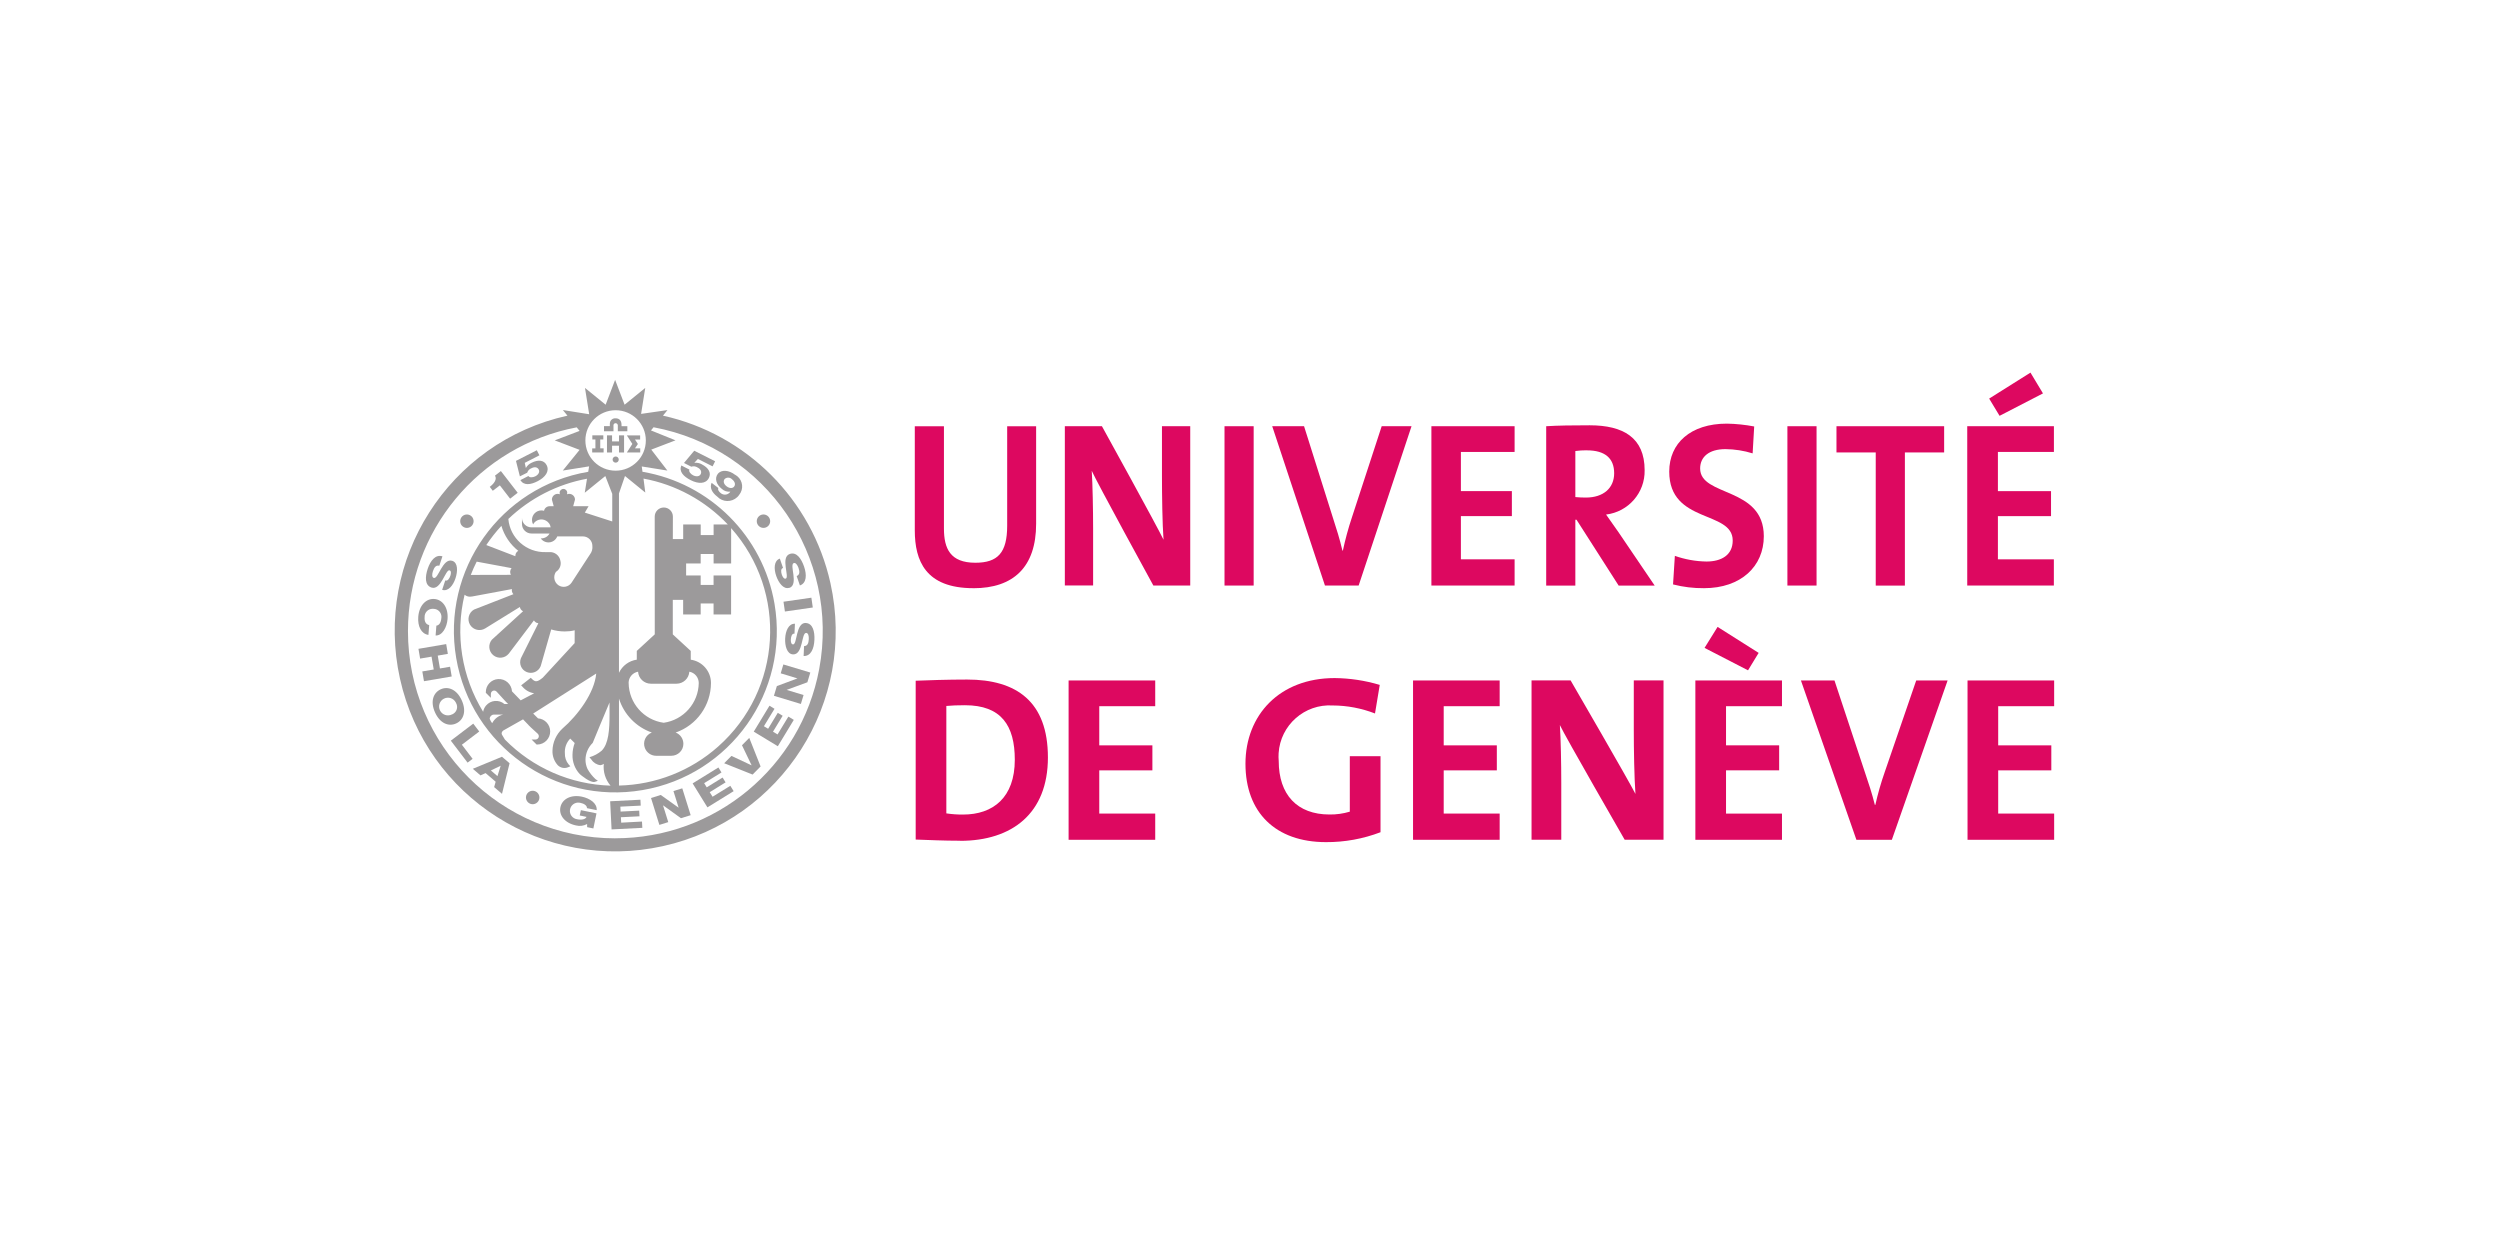 <?xml version="1.0" encoding="UTF-8"?> <svg xmlns="http://www.w3.org/2000/svg" id="a" viewBox="0 0 512 256"><defs><style>.aw{fill:#9c9a9b;}.ax{fill:#dd0860;}</style></defs><path id="b" class="aw" d="M102.36,99.39l2.11,2.74,1.55-1.21-3.44-4.45-1.21,.94c.48,.75-.21,1.65-1.07,2.3l.62,.8,1.44-1.1Z"></path><path id="c" class="aw" d="M107.97,96.82c.13-.43,.46-.78,.88-.93,.68-.35,1.24-.21,1.49,.28s-.07,1.05-.71,1.38c-.48,.24-1.2,.32-1.41-.07l-1.65,.85c.71,1.15,2.09,.97,3.56,.21,1.57-.81,2.46-2.04,1.82-3.28-.54-1.04-1.72-1.18-3.11-.47-.48,.22-.87,.58-1.13,1.04h-.02l-.22-1.04,3-1.54-.53-1.04-4.27,2.18,.8,3.17,1.5-.75Z"></path><path id="d" class="aw" d="M143.73,95.09c-.46-.26-.98-.36-1.51-.31h-.02l.73-.79,3.01,1.52,.52-1.04-4.28-2.16-2.1,2.51,1.5,.76c.43-.15,.9-.09,1.27,.16,.68,.34,.9,.88,.65,1.37s-.89,.56-1.54,.24c-.48-.24-.97-.78-.77-1.18l-1.66-.84c-.51,1.25,.45,2.26,1.93,3.01,1.58,.8,3.1,.79,3.72-.45,.53-1.05-.06-2.09-1.45-2.79"></path><path id="e" class="aw" d="M150.36,99.64c-.31,.4-.94,.43-1.56-.05s-.72-1.07-.39-1.49c.43-.39,1.09-.37,1.49,.04,.63,.48,.77,1.09,.46,1.49m.19-2.39c-1.25-.97-2.81-1.13-3.55-.18-.67,.87-.35,2.15,.84,3.07,.46,.43,1.09,.63,1.72,.56h.02c-.41,.63-1.24,.8-1.85,.39-.05-.03-.09-.06-.13-.1-.18-.13-.33-.3-.44-.5-.1-.16-.12-.36-.05-.54l-1.37-1.06c-.43,.99,.06,1.99,1.16,2.83,1.1,1.16,2.93,1.2,4.09,.1,.15-.14,.28-.29,.39-.46,.95-1.17,.78-2.88-.39-3.83-.13-.11-.28-.21-.43-.29"></path><path id="f" class="aw" d="M88.36,120.33c.99,.33,1.71-.63,2.29-1.62s1.01-2.04,1.43-1.9c.36,.12,.3,.67,.16,1.09-.2,.59-.57,1.17-1.05,.97l-.64,1.93c1.24,.4,2.26-.9,2.74-2.38,.46-1.39,.53-3.17-.66-3.56-1-.33-1.72,.66-2.3,1.64s-1.02,2.02-1.5,1.86c-.41-.13-.36-.79-.17-1.37,.27-.82,.65-1.29,1.31-1.12l.64-1.93c-1.41-.45-2.46,.87-3.02,2.56-.54,1.62-.62,3.37,.77,3.83"></path><path id="g" class="aw" d="M87.74,130.04l.16-2.02c-.65-.13-1.02-.7-.94-1.65-.03-.9,.68-1.66,1.59-1.69,.09,0,.18,0,.26,.01,.9,.02,1.62,.77,1.6,1.67,0,.09-.01,.18-.03,.27-.07,.85-.42,1.44-1.01,1.5l-.16,2.02c1.39,.06,2.32-1.7,2.45-3.38,.18-2.35-1.03-3.97-2.7-4.1s-3.11,1.29-3.3,3.64c-.15,1.97,.61,3.5,2.08,3.72"></path><path id="h" class="aw" d="M92.17,136.55l-2.07,.35-.45-2.63,2.07-.36-.34-2-5.68,.97,.34,2,2.34-.4,.45,2.63-2.34,.4,.34,2,5.68-.97-.34-2Z"></path><path id="i" class="aw" d="M92.57,146.31c-.89,.46-1.98,.11-2.44-.78-.46-.89-.11-1.98,.78-2.44,.89-.46,1.98-.11,2.44,.78,.02,.03,.03,.06,.04,.09,.46,.78,.2,1.78-.58,2.24-.08,.04-.16,.08-.24,.12m2-2.88c-1-2.24-2.79-2.96-4.31-2.27s-2.18,2.49-1.17,4.73c1.01,2.24,2.78,2.96,4.31,2.27s2.18-2.49,1.17-4.73"></path><path id="j" class="aw" d="M98.15,149.81l-1.23-1.61-4.59,3.49,3.43,4.5,1.03-.78-2.2-2.89,3.56-2.71Z"></path><path id="k" class="aw" d="M101.87,158.94l-1.34-1.15,1.99-.96h.02l-.66,2.11Zm-5.05-1.5l1.58,1.36,1.05-.47,2.06,1.77-.31,1.1,1.61,1.38,1.55-6.27-1.56-1.33-5.97,2.47"></path><path id="l" class="aw" d="M118.86,164.42c.8,.16,1.38,.59,1.35,1.09l1.99,.41c.11-1.45-1.45-2.42-3.02-2.76-2.31-.48-4.07,.52-4.41,2.16-.34,1.64,.89,3.25,3.19,3.73,.77,.2,1.58,.09,2.28-.29v.64l1.28,.27,.64-3.09-3.2-.66-.23,1.09,1.39,.29c-.21,.48-.95,.69-1.94,.48-.94-.14-1.59-1.01-1.45-1.94,.14-.94,1.01-1.59,1.94-1.45,.07,0,.13,.02,.2,.04"></path><path id="m" class="aw" d="M127.22,168.47l-.06-1.1,3.81-.19-.06-1.16-3.81,.19-.05-1.01,4.17-.21-.06-1.21-6.2,.32,.29,5.76,6.3-.32-.07-1.29-4.28,.23Z"></path><path id="n" class="aw" d="M137.92,162.01l1.06,3.39h-.02l-3.64-2.59-1.99,.62,1.71,5.51,1.82-.57-1.07-3.43h.02l3.65,2.63,1.99-.62-1.72-5.5-1.82,.56Z"></path><path id="o" class="aw" d="M145.93,163.17l-.58-.93,3.25-2.01-.61-.99-3.25,2.01-.53-.86,3.55-2.19-.63-1.02-5.28,3.26,3.03,4.91,5.37-3.32-.68-1.1-3.65,2.25Z"></path><path id="p" class="aw" d="M151.96,152.63l1.97,4.11h-.01l-4.12-1.93-1.49,1.5,5.82,2.32,1.64-1.66-2.32-5.85-1.49,1.5Z"></path><path id="q" class="aw" d="M159.25,150.42l-.94-.57,1.98-3.26-1-.6-1.98,3.26-.86-.52,2.17-3.57-1.03-.63-3.22,5.31,4.93,2.99,3.27-5.4-1.11-.67-2.22,3.66Z"></path><path id="r" class="aw" d="M159.9,137.9l3.39,1.03v.02l-4.19,1.56-.6,1.99,5.52,1.67,.55-1.83-3.44-1.04v-.02l4.22-1.55,.6-1.99-5.52-1.66-.54,1.82Z"></path><path id="s" class="aw" d="M165.03,127.58c-1.04-.05-1.48,1.07-1.76,2.18-.28,1.11-.41,2.24-.86,2.22-.38-.02-.47-.57-.45-1,.03-.62,.23-1.28,.75-1.21l.09-2.03c-1.3-.05-1.93,1.49-2,3.03-.07,1.45,.35,3.19,1.61,3.25,1.06,.05,1.48-1.1,1.76-2.2,.28-1.1,.43-2.22,.94-2.2,.43,.02,.56,.66,.53,1.27-.04,.86-.28,1.42-.97,1.43l-.09,2.03c1.48,.06,2.13-1.5,2.21-3.29,.08-1.71-.32-3.41-1.78-3.47"></path><rect id="t" class="aw" x="160.57" y="122.81" width="5.77" height="2.03" transform="translate(-16.02 24.64) rotate(-8.22)"></rect><path id="u" class="aw" d="M161.66,120.41c1-.34,.97-1.57,.83-2.7-.14-1.13-.41-2.22,.07-2.39,.4-.14,.76,.41,.97,.98,.28,.81,.26,1.42-.37,1.68l.66,1.92c1.39-.48,1.43-2.18,.85-3.87-.56-1.62-1.54-3.06-2.92-2.58-.99,.34-.98,1.54-.84,2.67,.14,1.13,.43,2.24,.01,2.38-.36,.12-.64-.36-.79-.77-.2-.59-.26-1.27,.24-1.41l-.66-1.92c-1.22,.43-1.25,2.09-.74,3.55,.48,1.38,1.5,2.84,2.69,2.42"></path><path id="v" class="aw" d="M107.99,162.5c-.46,.61-.33,1.47,.28,1.93,.61,.46,1.47,.33,1.93-.28,.45-.6,.33-1.46-.27-1.92-.6-.46-1.47-.35-1.93,.26h0"></path><path id="w" class="aw" d="M96.73,107.55c.45-.61,.31-1.48-.3-1.92-.61-.45-1.48-.31-1.92,.3s-.31,1.48,.3,1.92h0c.61,.45,1.47,.32,1.92-.3h0"></path><path id="x" class="aw" d="M155.25,105.93c-.45,.61-.31,1.48,.3,1.92,.61,.45,1.48,.31,1.92-.3s.31-1.48-.3-1.92h0c-.61-.45-1.47-.32-1.92,.3h0"></path><path id="y" class="aw" d="M129.5,90.92l-1.12,1.75h2.74v-.85h-1.08l.6-.89-.6-.92h1.06v-.84h-2.72l1.12,1.74Z"></path><path id="a`" class="aw" d="M123.6,91.82h-.67v-1.82h.63v-.84h-2.25v.84h.63v1.83h-.66v.84h2.34v-.85Z"></path><path id="aa" class="aw" d="M126.77,90.4h-1.42v-1.24h-1.04v3.51h1.04v-1.39h1.42v1.39h1.04v-3.51h-1.04v1.24Z"></path><path id="ab" class="aw" d="M125.63,87.09c.02-.25,.23-.44,.48-.42,.22,.02,.4,.19,.42,.42v1.24h1.95v-1.04h-1.19v-.27c0-.75-.35-1.35-1.21-1.35-.6-.05-1.13,.39-1.18,.99-.01,.14-.02,.27-.01,.41v.21h-1.19v1.04h1.94v-1.24Z"></path><path id="ac" class="aw" d="M126.09,93.49c-.35,0-.63,.28-.63,.63s.28,.63,.63,.63c.35,0,.63-.28,.63-.63h0c0-.35-.28-.63-.63-.63"></path><path id="ad" class="aw" d="M126.01,171.69c-23.45,0-42.46-19-42.46-42.44,0-20.41,14.51-37.93,34.56-41.73l.59,.73-5.09,1.94,5.09,1.94-3.44,4.24,5.39-.86-.18,1.11c-18,3.07-30.11,20.15-27.04,38.15,3.07,18,20.15,30.11,38.15,27.04,18-3.07,30.11-20.15,27.04-38.15-2.36-13.84-13.2-24.68-27.04-27.04l-.15-1.09,5.25,.84-3.3-4.29,4.96-1.9-5.02-2.03,.53-.65c23.05,4.31,38.23,26.5,33.92,49.54-3.76,20.1-21.31,34.65-41.76,34.64m-6.23-66.71l.76-1.3h-3.15l.37-1.35c0-.65-.53-1.18-1.18-1.18h0c-.15,0-.3,.03-.45,.09,.03-.1,.04-.21,.04-.32,0-.43-.35-.78-.78-.78s-.78,.35-.78,.78h0c0,.11,.02,.21,.04,.32-.14-.06-.29-.09-.44-.09-.65,0-1.18,.53-1.18,1.18h0l.37,1.35h-.83c-.56,0-1.04,.39-1.15,.94-.18-.05-.36-.08-.54-.08-1.07,0-1.93,.88-1.93,1.95,0,.32,.08,.63,.23,.91,.51-.94,1.69-1.29,2.63-.77,.26,.14,.49,.35,.66,.59,.04,.06,.08,.12,.11,.18,.1,.19,.16,.4,.19,.61h-3.93c-1.07,0-1.94-.87-1.94-1.94h0v1.26c0,1.07,.87,1.94,1.94,1.94h3.71c-.34,.62-.99,1-1.7,1h-.11c.62,.88,1.83,1.09,2.7,.47,.31-.22,.55-.53,.69-.88h5.25c1.07,0,1.94,.87,1.94,1.94,.07,.62-.1,1.24-.48,1.73l-.48,.73-3.31,5.09c-.6,.88-1.81,1.11-2.69,.51-.89-.62-1.11-1.83-.51-2.73,.76-.47,1.14-1.37,.93-2.24-.18-1.13-1.21-1.92-2.35-1.81h-.65c-3.95,.12-7.32-2.85-7.67-6.79,4.45-4.26,10.05-7.12,16.11-8.24l-.46,2.87,4.21-3.42,1.42,3.65v5.65l-5.64-1.82Zm-17.01,45.06c.04-.17,.15-.32,.3-.42l4.05-2.29,1.13,1.17h-.02l.28,.27,.21,.21h0l1.45,1.33c.26,.27,.25,.7-.02,.96-.13,.12-.29,.19-.47,.19h-.81l1.03,1.03h.14c1.48-.02,2.66-1.24,2.64-2.72-.02-1.39-1.1-2.54-2.49-2.64l-.99-.99,12.91-8.19c-.35,3.93-3.74,8.53-6.94,11.29-1.25,1.17-1.98,2.79-2.02,4.51-.04,1.09,.35,2.16,1.08,2.97,.56,.56,1.4,.73,2.13,.42l.45-.2-.35-.38c-.53-.64-.8-1.46-.77-2.29-.08-1.11,.32-2.21,1.1-3l.91,.91c-.29,.78-.44,1.6-.45,2.42-.04,1.45,.49,2.87,1.48,3.93,.19,.19,2.24,1.89,3.1,1.6l.62-.21-.52-.38c-.64-.59-1.17-1.28-1.6-2.04-.28-.6-.42-1.25-.42-1.91,.02-1.3,.55-2.53,1.48-3.44,.05-.08,2.29-5.61,3.44-8.27v.52c0,.63,.01,1.25,.01,1.86,0,3.22-.19,6.06-1.61,7.49-.73,.62-1.59,1.08-2.51,1.34l.42,.5c.41,.63,1.08,1.04,1.82,1.13,.25-.03,.49-.13,.7-.27-.17,1.61,.33,3.22,1.38,4.46-8.16-.24-15.91-3.62-21.63-9.44l-.57-.94c-.07-.11-.1-.23-.1-.36,0-.05,0-.1,.02-.16m-2.46-2.81c.01-.45,.37-.82,.82-.84h1.94c-.98,.22-1.8,.87-2.26,1.76-.21-.27-.38-.57-.5-.89v-.02Zm-3.66-25.02l8.21-1.53c-.08,.38,.03,.77,.3,1.05l-8.07,3.15c-1.08,.62-1.45,2-.83,3.08l.03,.05c.65,1.05,2.04,1.38,3.09,.73l7.1-4.39c.06,.38,.31,.71,.66,.87l-6.4,5.84c-.79,.95-.66,2.37,.29,3.16,.95,.79,2.37,.66,3.16-.29,.03-.03,.05-.06,.08-.1l5.09-6.73c.12,.19,.28,.35,.48,.46,.11,.05,.23,.08,.35,.09l.07,.05-3.56,7.14c-.45,1.12,.08,2.39,1.2,2.84,1.12,.45,2.39-.08,2.84-1.2,.05-.12,.09-.24,.11-.37l2.05-7.16c.9,.27,1.84,.41,2.78,.41,.69,0,1.37-.07,2.03-.24,0,1.29-.01,2.52-.01,2.63l-6.52,7.07c-1.12,.91-1.52,.97-2.25,.24l-.21-.21-1.98,1.55,.27,.27c.61,.73,1.46,1.21,2.4,1.35l-2.76,1.45-1.78-1.84c-.09-1.48-1.36-2.61-2.84-2.52-1.41,.08-2.52,1.25-2.52,2.67v.14l1.03,1.03v-.81c0-.18,.07-.36,.2-.48,.26-.27,.69-.27,.96,0h0l1.32,1.45h0l.21,.22,.24,.27h0l.6,.61h-.76c-1.13-.95-2.81-.8-3.76,.33-.3,.36-.51,.8-.59,1.27-4.4-7.17-5.77-15.79-3.8-23.97,.41,.35,.97,.48,1.49,.36m2.95-10.53c.93-1.39,1.96-2.71,3.1-3.94,.59,2.02,1.8,3.81,3.46,5.12-.24,.13-.42,.34-.52,.59-.06,.16-.09,.34-.08,.51l-5.96-2.29Zm5.18,4.72c-.32,.38-.38,.93-.14,1.37l-8.21,.02c.36-.93,.76-1.83,1.21-2.72l7.14,1.33Zm23.97,23.52c0-1.14,.82-2.11,1.94-2.31,.09,1.38,1.24,2.46,2.62,2.46h5.26c1.38,0,2.53-1.08,2.62-2.46,1.11,.2,1.92,1.17,1.93,2.31-.06,4.12-3.11,7.57-7.18,8.15-4.08-.57-7.13-4.03-7.18-8.15m4.74,10.15c-1.27,.49-1.9,1.91-1.41,3.18,.37,.95,1.28,1.58,2.3,1.58h3.11c1.36,0,2.47-1.09,2.47-2.45,0-1.02-.62-1.94-1.58-2.31,4.32-1.5,7.22-5.58,7.23-10.15,0-2.4-1.77-4.43-4.14-4.77v-1.79l-3.68-3.39v-7.07h2.12v2.99h3.59v-2.26h2.64v2.26h3.59v-7.99h-3.59v1.94h-2.64v-1.94h-2.98v-2.45h2.98v-1.94h2.65v1.94h3.59v-7.24c11.62,13.09,10.43,33.12-2.67,44.74-5.61,4.98-12.8,7.81-20.3,7.98v-17.81c1.02,3.25,3.52,5.83,6.73,6.95m-1.71-52.01c6.61,1.22,12.65,4.51,17.27,9.4h-2.91v2.17h-2.64v-2.17h-3.59v2.99h-2.12s.01-4.55,.01-4.61c0-1.03-.83-1.86-1.86-1.86-1.02,0-1.86,.83-1.86,1.86,0,.05,.01,24.12,.01,24.12l-3.68,3.39v1.79c-1.59,.23-2.96,1.24-3.65,2.69v-36.73l1.23-3.57,4.16,3.39-.37-2.87Zm-5.71-14c3.42,0,6.19,2.77,6.19,6.19,0,3.42-2.77,6.19-6.19,6.19s-6.19-2.77-6.19-6.19h0c0-3.42,2.78-6.19,6.19-6.19m9.7,1.11l.92-1.14-5.4,.78,.85-5.32-4.23,3.44-1.94-5.09-1.94,5.09-4.23-3.44,.86,5.39-5.39-.86,.94,1.15c-24.35,5.4-39.7,29.52-34.3,53.86,5.4,24.35,29.52,39.7,53.86,34.3,24.35-5.4,39.7-29.52,34.3-53.86-3.8-17.12-17.17-30.5-34.3-34.3"></path><path id="ae" class="ax" d="M199.34,120.46c-9.78,0-11.99-5.61-11.99-11.84v-21.32h5.97v20.94c0,4.11,1.29,7.01,6.43,7.01,4.59,0,6.52-2.03,6.52-7.59v-20.36h5.93v19.97c0,8.9-4.68,13.2-12.85,13.2"></path><path id="af" class="ax" d="M236.21,119.92s-11.7-21.37-12.62-23.5c.18,2.8,.28,7.93,.28,11.84v11.65h-5.79v-32.63h7.59s11.47,20.79,12.62,23.26c-.24-3.29-.32-9.09-.32-13.09v-10.16h5.79v32.63h-7.54Z"></path><rect id="ag" class="ax" x="250.78" y="87.29" width="5.97" height="32.63"></rect><path id="ah" class="ax" d="M278.24,119.92h-6.89l-10.8-32.63h6.52l6.02,19.1c.6,1.84,1.29,4.01,1.84,6.38h.09c.49-2.29,1.1-4.55,1.84-6.77l6.11-18.71h6.11l-10.83,32.63Z"></path><path id="ai" class="ax" d="M293.15,119.92v-32.63h17.04v5.27h-11v8.02h10.44v5.12h-10.44v8.85h11v5.37h-17.04Z"></path><path id="aj" class="ax" d="M324.97,92.22c-.78,0-1.57,.04-2.34,.15v9.43c.72,.07,1.44,.1,2.16,.1,3.58,0,5.79-1.94,5.79-4.98s-1.84-4.69-5.6-4.69m6.52,27.7l-8.63-13.49h-.24v13.49h-5.97v-32.64c2.42-.15,5.33-.19,8.91-.19,6.84,0,11.25,2.51,11.25,9.19,.1,4.61-3.32,8.54-7.9,9.09,.87,1.21,1.74,2.47,2.52,3.58l7.44,10.97h-7.4"></path><path id="ak" class="ax" d="M348.98,120.46c-2.14,.02-4.27-.24-6.34-.77l.37-5.85c2.08,.73,4.27,1.13,6.48,1.16,3.03,0,5.37-1.3,5.37-4.3,0-6.24-13-3.39-13-14.12,0-5.8,4.36-9.82,11.8-9.82,1.88,.03,3.76,.23,5.6,.58l-.32,5.51c-1.8-.56-3.67-.85-5.56-.87-3.44,0-5.19,1.64-5.19,3.96,0,5.85,13.04,3.67,13.04,13.88,0,6.14-4.64,10.64-12.26,10.64"></path><rect id="al" class="ax" x="366.06" y="87.29" width="5.97" height="32.63"></rect><path id="am" class="ax" d="M390.12,92.66v27.27h-5.97v-27.27h-8.04v-5.37h22.05v5.37h-8.04Z"></path><path id="an" class="ax" d="M409.51,85.16l-2.13-3.53,8.46-5.32,2.56,4.26-8.89,4.59Zm-6.62,34.76v-32.63h17.75v5.27h-11.47v8.02h10.88v5.12h-10.88v8.85h11.46v5.37h-17.75"></path><path id="ao" class="ax" d="M197.63,144.43c-1.45,0-2.81,.05-3.82,.15v22c1.14,.17,2.28,.25,3.43,.24,6.14,0,10.59-3.48,10.59-11.22,0-7.01-2.76-11.17-10.2-11.17m-1.01,27.75c-3.39,0-6.33-.15-9.09-.24v-32.53c2.56-.1,6.53-.24,10.54-.24,10.1,0,16.54,4.5,16.54,15.96s-7.35,17.07-17.98,17.07"></path><path id="ap" class="ax" d="M218.85,171.99v-32.63h17.74v5.27h-11.46v8.02h10.88v5.12h-10.88v8.85h11.46v5.37h-17.74Z"></path><path id="aq" class="ax" d="M281.6,146.12c-2.76-1.07-5.69-1.63-8.65-1.64-5.76-.36-10.73,4.02-11.09,9.78-.03,.53-.03,1.05,.02,1.58,0,6.91,3.77,10.97,10.4,10.97,1.41,.02,2.81-.18,4.16-.58v-11.36h6.29v15.57c-3.57,1.36-7.35,2.05-11.17,2.03-10.34,0-16.49-6.09-16.49-16.05s6.96-17.55,18.27-17.55c3.13,.03,6.24,.5,9.23,1.4l-.97,5.84Z"></path><path id="ar" class="ax" d="M289.39,171.99v-32.63h17.74v5.27h-11.46v8.02h10.88v5.12h-10.88v8.85h11.46v5.37h-17.74Z"></path><path id="as" class="ax" d="M332.74,171.99s-12.31-21.37-13.28-23.5c.19,2.8,.29,7.93,.29,11.84v11.65h-6.09v-32.63h8s12.07,20.79,13.28,23.25c-.24-3.29-.34-9.09-.34-13.09v-10.16h6.09v32.63h-7.95Z"></path><path id="at" class="ax" d="M357.99,137.28l-8.9-4.59,2.67-4.3,8.41,5.32-2.18,3.58Zm-10.78,34.71v-32.63h17.74v5.27h-11.46v8.02h10.88v5.12h-10.88v8.85h11.46v5.37h-17.74"></path><path id="au" class="ax" d="M387.44,171.99h-7.25l-11.36-32.63h6.87l6.33,19.1c.63,1.84,1.35,4.01,1.94,6.38h.1c.51-2.29,1.16-4.55,1.94-6.77l6.43-18.71h6.43l-11.42,32.63Z"></path><path id="av" class="ax" d="M402.95,171.99v-32.63h17.74v5.27h-11.46v8.02h10.88v5.12h-10.88v8.85h11.46v5.37h-17.74Z"></path></svg> 